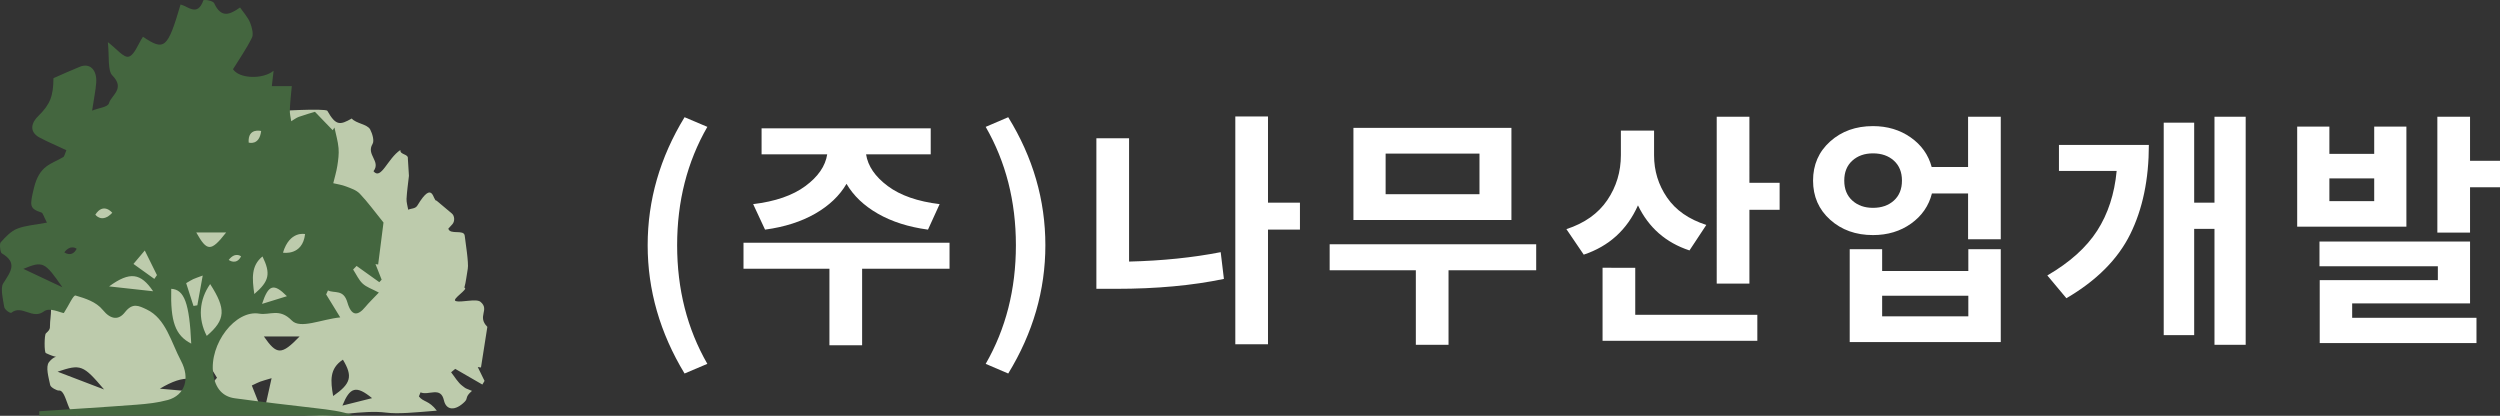 <?xml version="1.0" encoding="utf-8"?>
<!-- Generator: Adobe Illustrator 16.0.0, SVG Export Plug-In . SVG Version: 6.00 Build 0)  -->
<!DOCTYPE svg PUBLIC "-//W3C//DTD SVG 1.1//EN" "http://www.w3.org/Graphics/SVG/1.1/DTD/svg11.dtd">
<svg version="1.1" id="Layer_1" xmlns="http://www.w3.org/2000/svg" xmlns:xlink="http://www.w3.org/1999/xlink" x="0px" y="0px"
	 width="706.67px" height="117.53px" viewBox="0 0 706.67 117.53" enable-background="new 0 0 706.67 117.53" xml:space="preserve">
<rect x="0" y="0" width="706.67" height="117.53" fill="#333333" stroke="none"/>
<g>
	<path fill="#BDCBAC" d="M57.876,116.17c-2.671-1.025-2.804-3.207-5.406-0.502c-2.044,2.131-4.795,1.238-9.418,0.621
		c-2.752-0.361-4.254,0.566-7.484-0.207c-0.766-0.184-2.741-0.662-5.302,0.688c-1.336-0.141-5.521-0.992-7.421,0.172
		c-3.892,2.383-3.719-6.898-6.258-6.553c-0.409,0.059-2.251-0.84-2.395-1.535c-0.449-2.154-1.358-5.199-0.345-6.49
		c2.562-3.262,4.531,0.023-0.881-2.555c-0.506-0.242-0.437-5.158,0-5.563c1.658-1.502,0.938-1.375,1.301-4.23
		c0.484-3.783-0.674-6.137,3.403-5.561c-1.129-1.764,1.888-3.219,1.456-3.34c-4.145-1.123-0.789-2.504,0.645-7.34
		c1.877-6.338,5.964,2.664,9.936,0.736c0.438-0.219,0.599-1.02,1.077-1.889c-3.19-1.209,0.921,0.588-1.946-0.627
		c-3.166-1.348-7.34-8.008-4.537-10.242c4.036-3.211,3.829-3.35,3.875-8.283c3.051-1.077,1.646-3.408,4.611-4.375
		c3.356-1.088,0-0.455,3.576-2.274c1.427-0.726,2.313-1.364,3.908,0.161c2.361-0.772,2.165,3.051,2.55,1.952
		c0.79-2.211,4.756,1.197,0.289-2.476c-1.589-1.301,5.618-3.339,5.106-7.018c2.988,1.802,2.429-1.71,4.162-2.084
		c1.882-0.402,4.024,2.056,5.602,0.122c8.607-2.995,3.022,2.728,10.195-3.536c2.585,0.513,6.816,2.246,8.813-2.296
		c0.122-0.283,15.113-1.089,15.551-0.312c2.418,4.272,3.587,4.03,6.886,2.165c1.209,1.422,4.421,1.595,5.21,3.091
		c0.627,1.198,1.221,3.202,0.668,4.111c-1.86,3.074,2.44,4.847,0.27,7.703c2.148,2.625,3.973-3.604,7.611-6.01
		c-0.201,1.404,2.303,1.047,2.107,2.452l0.305,4.847c-0.242,2.205-0.565,4.353-0.68,6.517c-0.046,1.014,0.306,2.05,0.473,3.074
		c0.869-0.408,2.015-0.224,2.601-1.202c4.526-7.531,4.359-1.112,5.407-1.371c1.634,1.376,3.022,2.539,4.341,3.645
		c0.8,0.673,0.863,2.228,0.132,3.032c-0.645,0.709-1.231,1.348-1.146,1.238c0.484,1.871,4.434,0.104,4.64,2.004
		c0.174,1.588,1.175,7.754,0.864,9.344c-0.305,1.617-0.501,3.758-0.973,5.342c1.434,0.281-3.812,3.34-2.424,3.783
		c1.616,0.512,5.769-0.813,7.018,0.24c2.654,2.252-1.082,4.055,1.911,7.055c-0.483,3.049-1.14,7.27-1.802,11.49
		c-0.305-0.047-0.604-0.088-0.909-0.127c0.639,1.301,1.277,2.607,1.917,3.914c-0.316,0.535-0.294,0.496-0.616,1.031l-7.668-4.432
		l-1.169,0.965c1.048,1.307,1.905,2.885,3.207,3.852c1.358,1.014,0.362,0.393,2.699,1.404c-2.13,1.826-0.984,2.01-2.101,3.115
		c-2.625,2.58-5.182,2.447-5.832-0.449c-0.904-4.047-4.341-1.25-6.609-2.252c-0.253,0.629-0.207,0.52-0.466,1.146
		c1.255,1.652,2.815,1.064,5.066,4.029c-6.448,0.535-11.036,0.984-14.405,0.547c-6.401-0.822-15.796,1.324-19.4,0.83
		 M45.188,109.865c5.613,0.5,10.23,0.91,14.847,1.324C55.879,106.209,52.257,105.68,45.188,109.865 M94.173,111.943
		c5.065-3.512,5.591-5.566,2.758-10.275C93.085,104.172,93.419,107.666,94.173,111.943 M29.431,110.096
		c-5.953-6.994-6.568-7.236-13.16-5.031C20.87,106.826,24.601,108.248,29.431,110.096 M84.691,95.105H74.588
		C78.227,100.355,79.545,100.447,84.691,95.105 M53.403,103.723c2.717,1.578,4.882,2.832,7.046,4.094
		c0.294-0.346,0.593-0.691,0.887-1.037c-1.284-2.107-2.568-4.209-4.11-6.734C55.919,101.299,54.951,102.227,53.403,103.723
		 M71.18,108.967c0.95,2.389,1.716,4.318,2.475,6.24c0.438-0.057,0.875-0.115,1.308-0.178c0.553-2.486,1.105-4.967,1.808-8.133
		c-1.692,0.506-2.452,0.707-3.188,0.971C72.993,108.08,72.435,108.385,71.18,108.967 M105.175,112.543
		c-4.508-3.689-6.264-3.148-8.388,2.105C99.625,113.936,101.894,113.365,105.175,112.543"/>
	<path fill="#44663F" d="M11.097,116.248c9.165-0.611,18.324-1.156,27.489-1.854c2.965-0.225,5.959-0.543,8.849-1.33
		c4.795-1.313,6.402-6.039,3.73-11.059c-2.797-5.264-4.26-11.957-9.7-14.531c-2.234-1.053-3.978-1.998-6.16,0.799
		c-1.71,2.195-3.914,2.205-6.258-0.672c-1.871-2.303-4.98-3.271-7.685-4.064c-0.639-0.191-1.854,2.693-3.322,4.957
		c-1.123-0.145-4.019-1.682-5.613-0.479c-3.259,2.463-6.235-1.998-9.211,0.385c-0.317,0.254-1.888-0.869-2.009-1.582
		c-0.375-2.234-1.14-5.383-0.3-6.707c2.154-3.379,4.116-5.838-0.414-8.51c-0.426-0.246-0.685-2.664-0.317-3.08
		c1.387-1.553,2.942-3.193,4.663-3.867c2.482-0.963,5.159-1.1,8.429-1.723c-0.939-1.818-1.146-2.704-1.509-2.831
		c-3.471-1.157-3.373-1.917-2.176-6.914c1.578-6.551,4.951-6.776,8.284-8.773c0.363-0.219,0.501-1.048,0.904-1.952
		c-2.671-1.249-5.147-2.297-7.547-3.558c-2.654-1.393-2.781-3.759-0.432-6.068c3.379-3.327,4.283-5.636,4.318-10.736
		c2.556-1.111,5.003-2.245,7.49-3.241c2.815-1.129,4.876,0.898,4.593,4.588c-0.166,2.142-0.615,4.249-1.156,7.824
		c1.974-0.801,4.444-0.968,4.772-2.108c0.656-2.279,4.669-4.069,0.927-7.863c-1.336-1.348-0.823-5.573-1.249-9.379
		c2.504,1.871,4.455,4.479,5.906,4.093c1.584-0.42,2.689-3.627,4.013-5.629c6.068,4.104,6.977,3.35,10.633-9.114
		c2.165,0.53,4.767,3.529,6.442-1.163c0.103-0.288,2.694,0.011,3.062,0.812c2.027,4.415,4.549,3.126,7.312,1.192
		c1.019,1.479,2.159,2.694,2.821,4.248c0.529,1.233,1.024,3.305,0.564,4.243c-1.561,3.178-3.558,6.016-5.377,8.964
		c1.796,2.717,8.422,2.919,11.474,0.437c-0.168,1.451-0.334,2.902-0.501,4.346h5.647c-0.202,2.28-0.473,4.503-0.559,6.736
		c-0.046,1.048,0.247,2.119,0.397,3.184c0.72-0.426,1.416-0.979,2.176-1.249c1.808-0.639,3.655-1.146,4.525-1.417
		c1.957,2.027,3.488,3.616,5.02,5.204c0.167-0.253,0.334-0.505,0.495-0.759c0.409,1.934,0.99,3.845,1.163,5.815
		c0.144,1.634-0.087,3.367-0.346,5.008c-0.259,1.669-0.753,3.276-1.151,4.916c1.197,0.288,2.43,0.45,3.593,0.904
		c1.353,0.53,2.866,0.979,3.914,2.067c2.223,2.326,4.191,5.043,6.695,8.14c-0.402,3.154-0.955,7.512-1.514,11.875
		c-0.253-0.045-0.501-0.086-0.754-0.131c0.581,1.473,1.169,2.947,1.744,4.416c-0.219,0.229-0.438,0.465-0.662,0.701
		c-2.142-1.531-4.277-3.057-6.419-4.588c-0.328,0.334-0.656,0.668-0.984,1.008c0.881,1.346,1.601,2.977,2.688,3.977
		c1.14,1.049,2.631,1.498,4.588,2.539c-1.79,1.889-2.85,2.885-3.788,4.025c-2.193,2.67-3.966,2.688-5.101-1.227
		c-1.122-3.84-3.603-2.482-5.492-3.396c-0.178,0.373-0.351,0.748-0.518,1.121c1.048,1.711,2.101,3.426,3.983,6.496
		c-5.405,0.551-11.272,3.367-13.695,0.879c-3.501-3.592-6.184-1.42-9.194-1.934c-6.707-1.141-14.179,8.502-13.027,16.955
		c0.587,4.334,2.843,6.521,6.102,6.965c7.645,1.043,15.313,1.9,22.97,2.809c3.587,0.428,7.173,0.795,10.69,2.09H11.085
		C11.085,117.07,11.091,116.662,11.097,116.248 M54.056,97.135c-0.513-11.428-1.964-15.314-5.654-15.498
		C48.166,90.928,49.513,94.779,54.056,97.135 M58.442,94.947c5.36-4.555,5.504-7.594,0.962-14.65
		C56.295,84.717,55.886,90.059,58.442,94.947 M30.838,80.957c4.703,0.518,8.572,0.943,12.446,1.371
		C39.795,77.18,36.762,76.635,30.838,80.957 M71.885,83.115c4.248-3.637,4.681-5.762,2.314-10.627
		C70.969,75.08,71.251,78.684,71.885,83.115 M17.637,81.199c-4.997-7.23-5.51-7.479-11.036-5.199
		C10.464,77.82,13.584,79.287,17.637,81.199 M63.935,65.701h-8.463C58.523,71.131,59.623,71.229,63.935,65.701 M37.723,74.607
		c2.274,1.635,4.093,2.936,5.901,4.232c0.248-0.357,0.495-0.715,0.743-1.072c-1.071-2.176-2.148-4.352-3.443-6.959
		C39.83,72.104,39.019,73.064,37.723,74.607 M52.622,80.031c0.789,2.477,1.434,4.467,2.072,6.453
		c0.363-0.057,0.726-0.121,1.089-0.184c0.472-2.568,0.932-5.137,1.519-8.412c-1.416,0.529-2.055,0.73-2.671,1.008
		C54.136,79.121,53.67,79.432,52.622,80.031 M81.103,83.727c-3.777-3.811-5.246-3.252-7.03,2.176
		C76.45,85.166,78.35,84.578,81.103,83.727 M86.236,66.168c0,0-4.341-1.053-6.246,5.25C79.99,71.418,85.522,72.408,86.236,66.168
		 M68.148,72.471c0,0-1.623-1.404-3.5,1.002C64.648,73.473,66.784,75.107,68.148,72.471 M21.673,70.33c0,0-1.63-1.404-3.501,0.996
		C18.172,71.326,20.308,72.961,21.673,70.33 M26.946,60.682c0,0,1.854,2.578,4.79-0.535C31.736,60.146,29.248,57.079,26.946,60.682
		 M70.29,40.302c0,0,3.028,0.967,3.529-3.281C73.819,37.021,69.997,36.031,70.29,40.302"/>
</g>
<g>
	<path fill="#FFFFFF" d="M193.504,105.58c-6.954-11.48-10.43-23.566-10.43-36.261c0-12.739,3.476-24.802,10.43-36.189l6.44,2.73
		c-5.694,9.894-8.54,21.047-8.54,33.459c0,12.46,2.846,23.636,8.54,33.53L193.504,105.58z"/>
	<path fill="#FFFFFF" d="M268.403,68.619v7.35h-24.71V97.6h-9.24V75.969h-24.29v-7.35H268.403z M216.253,64.91l-3.36-7.21
		c6.253-0.746,11.176-2.45,14.77-5.11c3.593-2.66,5.646-5.646,6.16-8.96h-18.55v-7.35h47.81v7.35h-18.27
		c0.513,3.314,2.555,6.3,6.125,8.96c3.57,2.66,8.458,4.364,14.665,5.11l-3.29,7.21c-5.507-0.746-10.232-2.252-14.175-4.516
		c-3.944-2.263-6.895-5.075-8.855-8.435c-1.96,3.36-4.912,6.172-8.855,8.435C226.484,62.658,221.759,64.164,216.253,64.91z"/>
	<path fill="#FFFFFF" d="M284.993,105.58l-6.37-2.73c5.693-9.895,8.54-21.07,8.54-33.53c0-12.413-2.847-23.565-8.54-33.459
		l6.37-2.73c7,11.34,10.5,23.404,10.5,36.189C295.493,82.06,291.993,94.146,284.993,105.58z"/>
	<path fill="#FFFFFF" d="M319.152,39.08v34.859c9.38-0.232,18.013-1.12,25.9-2.66l0.91,7.561c-8.914,1.867-19.064,2.8-30.45,2.8
		h-5.6V39.08H319.152z M367.453,57.28v7.63h-9.031v32.409h-9.239V32.92h9.239v24.36H367.453z"/>
	<path fill="#FFFFFF" d="M434.232,69.039v7.351h-24.779v21.069h-9.24V76.39h-24.361v-7.351H434.232z M427.232,36.14v26.04h-44.66
		V36.14H427.232z M418.203,54.9V43.42h-26.531V54.9H418.203z"/>
	<path fill="#FFFFFF" d="M482.322,63.58l-4.76,7.209c-6.674-2.192-11.527-6.439-14.561-12.739c-3.08,6.907-8.189,11.55-15.33,13.93
		l-4.898-7.21c5.133-1.68,8.982-4.41,11.549-8.189c2.566-3.78,3.85-8.026,3.85-12.74v-6.93h9.381v7
		c0,4.387,1.225,8.365,3.676,11.935C473.678,59.415,477.375,61.994,482.322,63.58z M462.232,75.689v13.3h34.51v7.351h-43.75v-20.65
		H462.232z M494.502,51.68h8.541v7.63h-8.541v20.86h-9.24V32.99h9.24V51.68z"/>
	<path fill="#FFFFFF" d="M556.313,32.99h9.24v34.65h-9.24V54.69h-10.221c-0.887,3.5-2.848,6.334-5.879,8.504
		c-3.035,2.17-6.627,3.255-10.781,3.255c-4.854,0-8.889-1.445-12.109-4.34c-3.221-2.893-4.83-6.58-4.83-11.06
		s1.609-8.166,4.83-11.06c3.221-2.893,7.256-4.34,12.109-4.34c4.061,0,7.605,1.062,10.641,3.185
		c3.033,2.124,5.016,4.912,5.949,8.365h10.291V32.99z M529.432,58.75c2.426,0,4.398-0.688,5.916-2.065
		c1.516-1.376,2.275-3.255,2.275-5.635c0-2.38-0.76-4.258-2.275-5.635c-1.518-1.376-3.49-2.065-5.916-2.065
		c-2.379,0-4.328,0.689-5.844,2.065c-1.518,1.377-2.275,3.255-2.275,5.635c0,2.38,0.758,4.259,2.275,5.635
		C525.104,58.062,527.053,58.75,529.432,58.75z M556.383,76.6v-6.16h9.17v26.25h-42.701v-26.25h9.17v6.16H556.383z M556.383,89.41
		V83.6h-24.361v5.811H556.383z"/>
	<path fill="#FFFFFF" d="M582.002,40.97h25.41c0,9.707-1.75,18.107-5.25,25.2c-3.5,7.094-9.52,13.137-18.061,18.129l-5.389-6.439
		c6.346-3.686,11.047-7.91,14.105-12.67c3.055-4.76,4.887-10.382,5.494-16.87h-16.311V40.97z M625.963,32.99h8.82v64.469h-8.82
		v-32.76h-5.74v30.03h-8.609V34.67h8.609v22.61h5.74V32.99z"/>
	<path fill="#FFFFFF" d="M680.211,35.79v28.279h-30.869V35.79h9.1v7.7h12.67v-7.7H680.211z M664.883,85.77v4.061h35.139v7.139
		h-44.311V79.189h33.391v-3.92h-33.459v-7h42.559v17.5H664.883z M671.111,56.86v-6.44h-12.67v6.44H671.111z M698.201,45.45h8.471
		v7.49h-8.471v12.81h-9.24V32.99h9.24V45.45z"/>
</g>
</svg>
